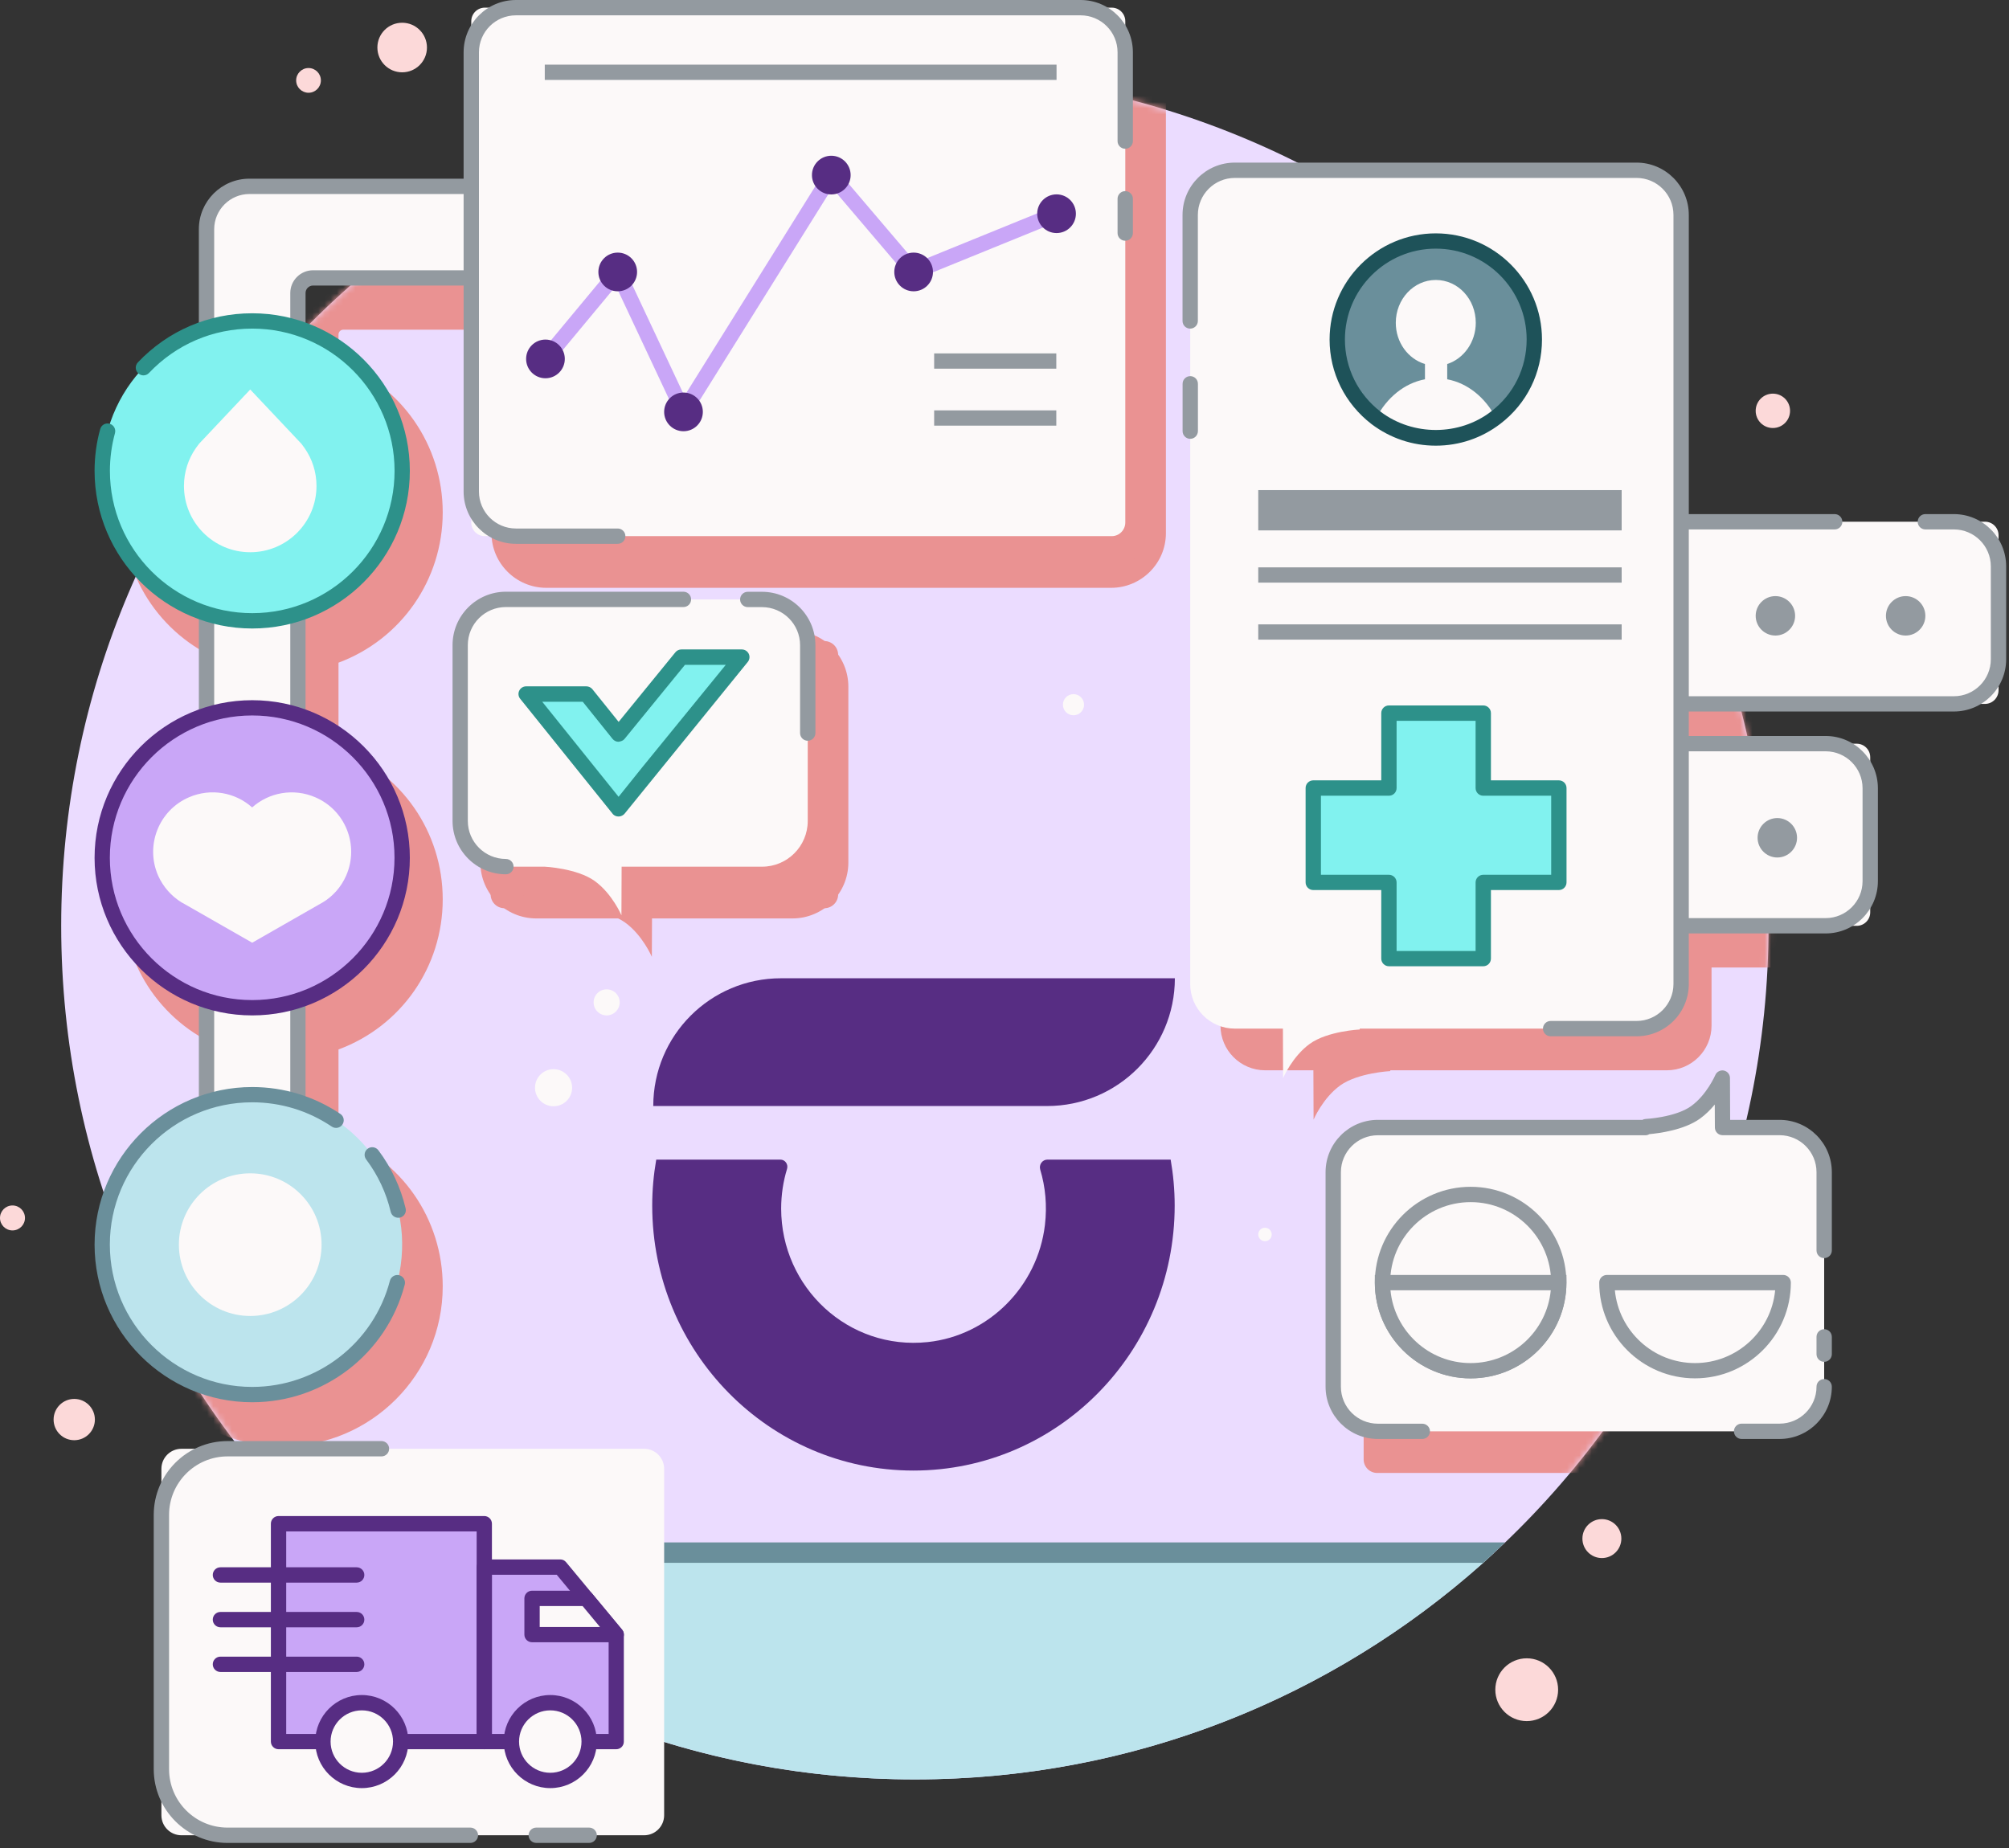 <svg width="325" height="299" viewBox="0 0 325 299" fill="none" xmlns="http://www.w3.org/2000/svg">
<rect x="0" y="0" width="325" height="299" fill="#333333" stroke="none"/>
<path d="M148 287.899C224.271 287.899 286.1 226.07 286.1 149.799C286.1 73.529 224.271 11.699 148 11.699C71.73 11.699 9.9 73.529 9.9 149.799C9.9 226.07 71.73 287.899 148 287.899Z" fill="#EBDCFF"/>
<mask id="mask0_3370_35894" style="mask-type:luminance" maskUnits="userSpaceOnUse" x="9" y="11" width="278" height="277">
<path d="M148 287.899C224.271 287.899 286.1 226.07 286.1 149.799C286.1 73.529 224.271 11.699 148 11.699C71.73 11.699 9.9 73.529 9.9 149.799C9.9 226.07 71.73 287.899 148 287.899Z" fill="white"/>
</mask>
<g mask="url(#mask0_3370_35894)">
<path d="M222.79 189.16H297.83C299.04 189.16 300.02 190.14 300.02 191.35V236.13C300.02 237.34 299.04 238.32 297.83 238.32H222.79C221.58 238.32 220.6 237.34 220.6 236.13V191.35C220.6 190.14 221.58 189.16 222.79 189.16Z" fill="#EA9292"/>
</g>
<mask id="mask1_3370_35894" style="mask-type:luminance" maskUnits="userSpaceOnUse" x="9" y="11" width="278" height="277">
<path d="M148 287.899C224.271 287.899 286.1 226.07 286.1 149.799C286.1 73.529 224.271 11.699 148 11.699C71.73 11.699 9.9 73.529 9.9 149.799C9.9 226.07 71.73 287.899 148 287.899Z" fill="white"/>
</mask>
<g mask="url(#mask1_3370_35894)">
<path d="M283.54 181.16L283.61 197.16H271.14V189.02C271.14 189.02 276.34 188.77 279.21 186.71C282.05 184.66 283.54 181.16 283.54 181.16Z" fill="#EA9292"/>
</g>
<mask id="mask2_3370_35894" style="mask-type:luminance" maskUnits="userSpaceOnUse" x="9" y="11" width="278" height="277">
<path d="M148 287.899C224.271 287.899 286.1 226.07 286.1 149.799C286.1 73.529 224.271 11.699 148 11.699C71.73 11.699 9.9 73.529 9.9 149.799C9.9 226.07 71.73 287.899 148 287.899Z" fill="white"/>
</mask>
<g mask="url(#mask2_3370_35894)">
<path d="M328.23 98.35V113.4C328.23 117.39 325 120.63 321 120.63H276.88V127.07H300.24C304.23 127.07 307.47 130.3 307.47 134.3V149.31C307.47 153.3 304.24 156.54 300.24 156.54H276.88V165.94C276.88 169.93 273.65 173.17 269.65 173.17H204.67C200.68 173.17 197.44 169.94 197.44 165.94V41.499C197.44 37.51 200.67 34.27 204.67 34.27H269.65C273.64 34.27 276.88 37.499 276.88 41.499V91.159H321C325 91.159 328.23 94.359 328.23 98.35Z" fill="#EA9292"/>
</g>
<mask id="mask3_3370_35894" style="mask-type:luminance" maskUnits="userSpaceOnUse" x="9" y="11" width="278" height="277">
<path d="M148 287.899C224.271 287.899 286.1 226.07 286.1 149.799C286.1 73.529 224.271 11.699 148 11.699C71.73 11.699 9.9 73.529 9.9 149.799C9.9 226.07 71.73 287.899 148 287.899Z" fill="white"/>
</mask>
<g mask="url(#mask3_3370_35894)">
<path d="M224.91 173.17V173.3C224.91 173.3 219.7 173.56 216.82 175.61C213.98 177.66 212.5 181.15 212.5 181.15L212.47 173.16H224.91V173.17Z" fill="#EA9292"/>
</g>
<mask id="mask4_3370_35894" style="mask-type:luminance" maskUnits="userSpaceOnUse" x="9" y="11" width="278" height="277">
<path d="M148 287.899C224.271 287.899 286.1 226.07 286.1 149.799C286.1 73.529 224.271 11.699 148 11.699C71.73 11.699 9.9 73.529 9.9 149.799C9.9 226.07 71.73 287.899 148 287.899Z" fill="white"/>
</mask>
<g mask="url(#mask4_3370_35894)">
<path d="M105.45 154.809L105.52 138.809H93.05V146.949C93.05 146.949 98.25 147.199 101.12 149.259C103.96 151.309 105.45 154.809 105.45 154.809Z" fill="#EA9292"/>
</g>
<mask id="mask5_3370_35894" style="mask-type:luminance" maskUnits="userSpaceOnUse" x="9" y="11" width="278" height="277">
<path d="M148 287.899C224.271 287.899 286.1 226.07 286.1 149.799C286.1 73.529 224.271 11.699 148 11.699C71.73 11.699 9.9 73.529 9.9 149.799C9.9 226.07 71.73 287.899 148 287.899Z" fill="white"/>
</mask>
<g mask="url(#mask5_3370_35894)">
<path d="M133.35 146.949H81.61C80.37 146.949 79.37 145.949 79.37 144.709V105.959C79.37 104.719 80.37 103.719 81.61 103.719H133.35C134.59 103.719 135.59 104.719 135.59 105.959V144.709C135.59 145.949 134.59 146.949 133.35 146.949Z" fill="#EA9292"/>
<path d="M128.19 148.599H86.76C81.77 148.599 77.71 144.539 77.71 139.549V111.109C77.71 106.119 81.77 102.059 86.76 102.059H128.19C133.18 102.059 137.24 106.119 137.24 111.109V139.549C137.24 144.539 133.18 148.599 128.19 148.599ZM86.76 105.369C83.59 105.369 81.01 107.949 81.01 111.119V139.559C81.01 142.729 83.59 145.309 86.76 145.309H128.19C131.36 145.309 133.94 142.729 133.94 139.559V111.119C133.94 107.949 131.36 105.369 128.19 105.369H86.76Z" fill="#EA9292"/>
</g>
<mask id="mask6_3370_35894" style="mask-type:luminance" maskUnits="userSpaceOnUse" x="9" y="11" width="278" height="277">
<path d="M148 287.899C224.271 287.899 286.1 226.07 286.1 149.799C286.1 73.529 224.271 11.699 148 11.699C71.73 11.699 9.9 73.529 9.9 149.799C9.9 226.07 71.73 287.899 148 287.899Z" fill="white"/>
</mask>
<g mask="url(#mask6_3370_35894)">
<path d="M186.96 15.187V86.267C186.96 90.227 183.73 93.457 179.73 93.457H88.39C84.4 93.457 81.16 90.227 81.16 86.267V51.687H55.55C54.2 51.687 53.11 52.777 53.11 54.127V59.807C62.88 62.907 69.97 72.087 69.97 82.907C69.97 93.727 62.87 102.907 53.11 106.037V122.407C62.88 125.507 69.97 134.687 69.97 145.507C69.97 156.327 62.87 165.507 53.11 168.607V185.007C62.88 188.107 69.97 197.287 69.97 208.107C69.97 221.507 59.11 232.367 45.71 232.367C32.31 232.367 21.46 221.507 21.46 208.107C21.46 197.287 28.55 188.107 38.32 185.007V168.607C28.55 165.507 21.46 156.327 21.46 145.507C21.46 134.687 28.55 125.507 38.32 122.407V106.037C28.55 102.897 21.46 93.727 21.46 82.907C21.46 72.087 28.55 62.907 38.32 59.807V43.807C38.32 39.977 41.42 36.877 45.25 36.877H81.15V15.187C81.15 11.197 84.38 7.957 88.38 7.957H179.72C183.73 7.967 186.96 11.197 186.96 15.187Z" fill="#EA9292"/>
<path d="M45.72 234.019C31.44 234.019 19.82 222.399 19.82 208.109C19.82 197.179 26.55 187.579 36.68 183.829V169.789C26.54 166.049 19.82 156.439 19.82 145.509C19.82 134.579 26.55 124.979 36.68 121.229V107.209C26.54 103.439 19.82 93.819 19.82 82.899C19.82 71.969 26.55 62.369 36.68 58.619V43.809C36.68 39.079 40.53 35.229 45.26 35.229H79.51V15.189C79.51 10.289 83.49 6.309 88.39 6.309H179.73C184.63 6.309 188.61 10.289 188.61 15.189V86.269C188.61 91.149 184.63 95.109 179.73 95.109H88.39C83.49 95.109 79.51 91.139 79.51 86.269V53.339H55.55C55.11 53.339 54.76 53.689 54.76 54.129V58.629C64.9 62.369 71.62 71.979 71.62 82.909C71.62 93.819 64.89 103.439 54.76 107.219V121.239C64.9 124.979 71.62 134.589 71.62 145.519C71.62 156.449 64.89 166.049 54.76 169.799V183.839C64.9 187.579 71.62 197.189 71.62 208.119C71.63 222.399 60 234.019 45.72 234.019ZM45.26 38.529C42.35 38.529 39.98 40.899 39.98 43.809V61.019L38.83 61.389C29.43 64.369 23.12 73.029 23.12 82.919C23.12 92.799 29.44 101.459 38.84 104.479L39.99 104.849V123.629L38.84 123.999C29.44 126.979 23.13 135.639 23.13 145.529C23.13 155.419 29.45 164.069 38.84 167.059L39.99 167.429V186.239L38.84 186.609C29.44 189.589 23.13 198.249 23.13 208.139C23.13 220.609 33.27 230.749 45.73 230.749C58.2 230.749 68.34 220.609 68.34 208.139C68.34 198.249 62.03 189.599 52.63 186.609L51.48 186.239V167.429L52.63 167.059C62.03 164.069 68.34 155.419 68.34 145.529C68.34 135.639 62.03 126.989 52.63 123.999L51.48 123.629V104.849L52.63 104.479C62.03 101.459 68.35 92.799 68.35 82.919C68.35 73.029 62.04 64.379 52.64 61.389L51.49 61.019V54.139C51.49 51.879 53.33 50.049 55.58 50.049H82.84V86.279C82.84 89.339 85.34 91.819 88.42 91.819H179.76C182.83 91.819 185.34 89.329 185.34 86.279V15.189C185.34 12.119 182.84 9.609 179.76 9.609H88.39C85.32 9.609 82.81 12.109 82.81 15.189V38.519H45.26V38.529Z" fill="#EA9292"/>
</g>
<path d="M287.88 182.43H278.66L278.62 174.43C278.62 174.43 277.13 177.93 274.29 179.98C271.42 182.04 266.22 182.29 266.22 182.29V182.43H222.9C218.91 182.43 215.68 185.66 215.68 189.65V224.36C215.68 228.35 218.91 231.58 222.9 231.58H287.88C291.87 231.58 295.1 228.35 295.1 224.36V189.65C295.1 185.66 291.87 182.43 287.88 182.43Z" fill="#FCF9F9"/>
<path d="M252.17 207.518C252.17 215.388 245.79 221.778 237.91 221.778C230.03 221.778 223.65 215.398 223.65 207.518C223.65 199.638 230.03 193.258 237.91 193.258C245.78 193.258 252.17 199.648 252.17 207.518Z" fill="#FCF9F9"/>
<path d="M237.91 223.02C229.36 223.02 222.41 216.07 222.41 207.52C222.41 198.97 229.36 192.02 237.91 192.02C246.45 192.02 253.4 198.97 253.4 207.52C253.4 216.06 246.45 223.02 237.91 223.02ZM237.91 194.5C230.73 194.5 224.89 200.34 224.89 207.52C224.89 214.7 230.73 220.54 237.91 220.54C245.09 220.54 250.93 214.7 250.93 207.52C250.93 200.34 245.09 194.5 237.91 194.5Z" fill="#939AA0"/>
<path d="M252.17 207.52C252.17 215.39 245.78 221.78 237.9 221.78C230.03 221.78 223.64 215.39 223.64 207.52H252.17Z" fill="#FCF9F9"/>
<path d="M237.9 223.011C229.36 223.011 222.41 216.061 222.41 207.521V206.281H253.41V207.521C253.41 216.061 246.45 223.011 237.9 223.011ZM224.94 208.761C225.56 215.361 231.14 220.541 237.9 220.541C244.67 220.541 250.25 215.361 250.87 208.761H224.94Z" fill="#939AA0"/>
<path d="M288.47 207.52C288.47 215.39 282.08 221.78 274.2 221.78C266.33 221.78 259.94 215.39 259.94 207.52H288.47Z" fill="#FCF9F9"/>
<path d="M274.2 223.011C265.66 223.011 258.71 216.061 258.71 207.521C258.71 206.841 259.26 206.281 259.95 206.281H288.47C289.15 206.281 289.71 206.831 289.71 207.521C289.71 216.061 282.75 223.011 274.2 223.011ZM261.24 208.761C261.87 215.361 267.44 220.541 274.2 220.541C280.97 220.541 286.55 215.361 287.17 208.761H261.24Z" fill="#939AA0"/>
<path d="M230.09 232.82H222.9C218.24 232.82 214.44 229.03 214.44 224.36V189.65C214.44 184.99 218.23 181.19 222.9 181.19H265.7C265.84 181.11 266 181.06 266.16 181.05C266.21 181.05 271.04 180.79 273.57 178.97C276.09 177.16 277.48 173.97 277.49 173.94C277.72 173.4 278.31 173.1 278.87 173.21C279.45 173.33 279.86 173.83 279.86 174.42L279.89 181.19H287.88C292.54 181.19 296.34 184.98 296.34 189.65V202.32C296.34 203 295.79 203.56 295.1 203.56C294.42 203.56 293.86 203.01 293.86 202.32V189.65C293.86 186.35 291.18 183.67 287.88 183.67H278.66C277.98 183.67 277.43 183.12 277.42 182.44L277.4 178.71C276.74 179.51 275.94 180.32 275.01 180.99C272.42 182.86 268.27 183.37 266.81 183.5C266.64 183.61 266.44 183.68 266.23 183.68H222.9C219.6 183.68 216.92 186.36 216.92 189.66V224.37C216.92 227.67 219.6 230.35 222.9 230.35H230.09C230.77 230.35 231.33 230.9 231.33 231.59C231.32 232.27 230.77 232.82 230.09 232.82Z" fill="#939AA0"/>
<path d="M295.1 220.339C294.42 220.339 293.86 219.789 293.86 219.099V216.299C293.86 215.619 294.41 215.059 295.1 215.059C295.78 215.059 296.34 215.609 296.34 216.299V219.099C296.34 219.789 295.78 220.339 295.1 220.339Z" fill="#939AA0"/>
<path d="M287.88 232.821H281.74C281.06 232.821 280.5 232.271 280.5 231.581C280.5 230.901 281.05 230.341 281.74 230.341H287.88C291.18 230.341 293.86 227.661 293.86 224.361C293.86 223.681 294.41 223.121 295.1 223.121C295.78 223.121 296.34 223.671 296.34 224.361C296.34 229.031 292.54 232.821 287.88 232.821Z" fill="#939AA0"/>
<path d="M321.11 113.89H212.58C211.37 113.89 210.39 112.91 210.39 111.7V86.6C210.39 85.39 211.37 84.41 212.58 84.41H321.12C322.33 84.41 323.31 85.39 323.31 86.6V111.69C323.3 112.91 322.32 113.89 321.11 113.89Z" fill="#FCF9F9"/>
<path d="M248.28 99.639C248.28 101.399 246.85 102.829 245.09 102.829C243.33 102.829 241.9 101.399 241.9 99.639C241.9 97.879 243.33 96.449 245.09 96.449C246.85 96.449 248.28 97.879 248.28 99.639Z" fill="#939AA0"/>
<path d="M269.34 99.639C269.34 101.399 267.91 102.829 266.15 102.829C264.39 102.829 262.96 101.399 262.96 99.639C262.96 97.879 264.39 96.449 266.15 96.449C267.91 96.449 269.34 97.879 269.34 99.639Z" fill="#939AA0"/>
<path d="M290.4 99.639C290.4 101.399 288.97 102.829 287.21 102.829C285.45 102.829 284.02 101.399 284.02 99.639C284.02 97.879 285.45 96.449 287.21 96.449C288.97 96.449 290.4 97.879 290.4 99.639Z" fill="#939AA0"/>
<path d="M311.47 99.639C311.47 101.399 310.04 102.829 308.28 102.829C306.52 102.829 305.09 101.399 305.09 99.639C305.09 97.879 306.52 96.449 308.28 96.449C310.04 96.449 311.47 97.879 311.47 99.639Z" fill="#939AA0"/>
<path d="M316.08 115.12H217.61C212.95 115.12 209.15 111.33 209.15 106.66V91.64C209.15 86.98 212.95 83.18 217.61 83.18H296.8C297.48 83.18 298.04 83.73 298.04 84.42C298.04 85.1 297.49 85.66 296.8 85.66H217.61C214.31 85.66 211.63 88.34 211.63 91.64V106.67C211.63 109.97 214.31 112.65 217.61 112.65H316.08C319.38 112.65 322.06 109.97 322.06 106.67V91.64C322.06 88.34 319.38 85.66 316.08 85.66H311.47C310.79 85.66 310.23 85.11 310.23 84.42C310.23 83.74 310.78 83.18 311.47 83.18H316.08C320.74 83.18 324.54 86.97 324.54 91.64V106.67C324.54 111.33 320.74 115.12 316.08 115.12Z" fill="#939AA0"/>
<path d="M300.36 149.798H203.75C202.54 149.798 201.56 148.818 201.56 147.608V122.518C201.56 121.308 202.54 120.328 203.75 120.328H300.36C301.57 120.328 302.55 121.308 302.55 122.518V147.608C302.55 148.818 301.57 149.798 300.36 149.798Z" fill="#FCF9F9"/>
<path d="M227.52 135.549C227.52 137.309 226.09 138.739 224.33 138.739C222.57 138.739 221.14 137.309 221.14 135.549C221.14 133.789 222.57 132.359 224.33 132.359C226.09 132.359 227.52 133.789 227.52 135.549Z" fill="#939AA0"/>
<path d="M248.59 135.549C248.59 137.309 247.16 138.739 245.4 138.739C243.64 138.739 242.21 137.309 242.21 135.549C242.21 133.789 243.64 132.359 245.4 132.359C247.16 132.359 248.59 133.789 248.59 135.549Z" fill="#939AA0"/>
<path d="M269.65 135.549C269.65 137.309 268.22 138.739 266.46 138.739C264.7 138.739 263.27 137.309 263.27 135.549C263.27 133.789 264.7 132.359 266.46 132.359C268.22 132.359 269.65 133.789 269.65 135.549Z" fill="#939AA0"/>
<path d="M290.71 135.549C290.71 137.309 289.28 138.739 287.52 138.739C285.76 138.739 284.33 137.309 284.33 135.549C284.33 133.789 285.76 132.359 287.52 132.359C289.28 132.359 290.71 133.789 290.71 135.549Z" fill="#939AA0"/>
<path d="M295.33 151.028H208.79C204.13 151.028 200.33 147.238 200.33 142.568V127.538C200.33 122.878 204.13 119.078 208.79 119.078H295.33C299.99 119.078 303.79 122.868 303.79 127.538V142.568C303.79 147.238 299.99 151.028 295.33 151.028ZM208.79 121.558C205.49 121.558 202.81 124.238 202.81 127.538V142.568C202.81 145.868 205.49 148.548 208.79 148.548H295.33C298.63 148.548 301.31 145.868 301.31 142.568V127.538C301.31 124.238 298.63 121.558 295.33 121.558H208.79Z" fill="#939AA0"/>
<path d="M264.74 27.547H199.76C195.77 27.547 192.54 30.777 192.54 34.767V54.947V63.687V159.207C192.54 163.197 195.77 166.427 199.76 166.427H207.54L207.57 174.427C207.57 174.427 209.06 170.927 211.9 168.877C214.77 166.817 219.97 166.567 219.97 166.567V166.427H236.1H264.73C268.72 166.427 271.95 163.197 271.95 159.207V34.767C271.96 30.777 268.73 27.547 264.74 27.547Z" fill="#FCF9F9"/>
<path d="M247.808 58.626C249.831 50.058 244.526 41.473 235.958 39.45C227.391 37.427 218.805 42.732 216.782 51.3C214.759 59.867 220.065 68.453 228.632 70.475C237.2 72.499 245.785 67.193 247.808 58.626Z" fill="#6A8F9B"/>
<path d="M241.97 67.567C239.26 69.647 235.9 70.867 232.27 70.867C228.64 70.867 225.31 69.647 222.63 67.637C224.35 64.337 227.18 61.997 230.52 61.367V58.897C227.78 58.067 225.8 55.397 225.8 52.227C225.8 48.397 228.7 45.297 232.27 45.297C235.87 45.297 238.74 48.397 238.74 52.227C238.74 55.357 236.79 58.037 234.12 58.897V61.367C237.42 61.987 240.25 64.297 241.97 67.567Z" fill="#FCF9F9"/>
<path d="M232.27 72.108C228.51 72.108 224.92 70.908 221.89 68.628C217.57 65.308 215.09 60.318 215.09 54.938C215.09 45.468 222.8 37.758 232.27 37.758C241.74 37.758 249.45 45.468 249.45 54.938C249.45 60.328 247 65.288 242.73 68.558C239.7 70.878 236.08 72.108 232.27 72.108ZM232.27 40.228C224.17 40.228 217.57 46.828 217.57 54.928C217.57 59.538 219.69 63.818 223.39 66.648C228.59 70.558 236.06 70.548 241.22 66.578C244.88 63.778 246.97 59.528 246.97 54.918C246.97 46.818 240.37 40.228 232.27 40.228Z" fill="#1E5259"/>
<path d="M252.17 127.507V142.777H239.95V155.107H224.69V142.777H212.46V127.507H224.69V115.387H239.95V127.507H252.17Z" fill="#81F2EF"/>
<path d="M239.95 156.337H224.69C224.01 156.337 223.45 155.787 223.45 155.097V144.007H212.45C211.77 144.007 211.21 143.457 211.21 142.767V127.497C211.21 126.817 211.76 126.257 212.45 126.257H223.45V115.377C223.45 114.697 224 114.137 224.69 114.137H239.95C240.63 114.137 241.19 114.687 241.19 115.377V126.257H252.18C252.86 126.257 253.42 126.807 253.42 127.497V142.767C253.42 143.447 252.87 144.007 252.18 144.007H241.19V155.097C241.19 155.787 240.63 156.337 239.95 156.337ZM225.93 153.867H238.71V142.777C238.71 142.097 239.26 141.537 239.95 141.537H250.94V128.747H239.95C239.27 128.747 238.71 128.197 238.71 127.507V116.627H225.93V127.507C225.93 128.187 225.38 128.747 224.69 128.747H213.69V141.537H224.69C225.37 141.537 225.93 142.087 225.93 142.777V153.867Z" fill="#2D918A"/>
<path d="M262.34 91.797H203.55V94.267H262.34V91.797Z" fill="#939AA0"/>
<path d="M262.34 101.02H203.55V103.49H262.34V101.02Z" fill="#939AA0"/>
<path d="M262.34 79.297H203.55V85.817H262.34V79.297Z" fill="#939AA0"/>
<path d="M264.74 167.669H250.85C250.17 167.669 249.61 167.119 249.61 166.429C249.61 165.749 250.16 165.189 250.85 165.189H264.74C268.04 165.189 270.72 162.509 270.72 159.209V34.769C270.72 31.469 268.04 28.789 264.74 28.789H199.76C196.46 28.789 193.78 31.469 193.78 34.769V51.929C193.78 52.609 193.23 53.169 192.54 53.169C191.85 53.169 191.3 52.619 191.3 51.929V34.769C191.3 30.109 195.09 26.309 199.76 26.309H264.74C269.4 26.309 273.2 30.099 273.2 34.769V159.209C273.2 163.879 269.41 167.669 264.74 167.669Z" fill="#939AA0"/>
<path d="M192.55 70.999C191.87 70.999 191.31 70.449 191.31 69.759V62.099C191.31 61.419 191.86 60.859 192.55 60.859C193.24 60.859 193.79 61.409 193.79 62.099V69.759C193.78 70.449 193.23 70.999 192.55 70.999Z" fill="#939AA0"/>
<path d="M123.28 96.988H81.84C77.75 96.988 74.44 100.298 74.44 104.388V132.828C74.44 136.918 77.75 140.228 81.84 140.228H88.13C88.13 140.228 93.33 140.478 96.2 142.538C99.04 144.588 100.53 148.088 100.53 148.088L100.56 140.228H123.27C127.36 140.228 130.67 136.918 130.67 132.828V104.388C130.67 100.298 127.36 96.988 123.28 96.988Z" fill="#FCF9F9"/>
<path d="M81.84 141.458C77.08 141.458 73.21 137.588 73.21 132.818V104.378C73.21 99.618 77.08 95.738 81.84 95.738H110.56C111.24 95.738 111.8 96.288 111.8 96.978C111.8 97.668 111.25 98.218 110.56 98.218H81.84C78.44 98.218 75.68 100.978 75.68 104.378V132.818C75.68 136.218 78.44 138.978 81.84 138.978C82.52 138.978 83.08 139.528 83.08 140.218C83.08 140.908 82.53 141.458 81.84 141.458Z" fill="#939AA0"/>
<path d="M130.67 119.85C129.99 119.85 129.43 119.3 129.43 118.61V104.39C129.43 100.99 126.66 98.23 123.27 98.23H120.97C120.29 98.23 119.73 97.68 119.73 96.99C119.73 96.3 120.28 95.75 120.97 95.75H123.27C128.03 95.75 131.91 99.62 131.91 104.39V118.61C131.91 119.29 131.36 119.85 130.67 119.85Z" fill="#939AA0"/>
<path d="M120.01 106.328L104.92 124.828L100.09 130.858L100.06 130.888L100.03 130.858L95.2 124.828L85.11 112.278H94.86L100.07 118.768L110.22 106.328H120.01Z" fill="#81F2EF"/>
<path d="M100.05 132.108C99.73 132.108 99.42 131.988 99.18 131.758L84.15 113.058C83.85 112.688 83.79 112.178 84 111.748C84.21 111.318 84.64 111.048 85.11 111.048H94.86C95.23 111.048 95.59 111.218 95.83 111.508L100.08 116.798L109.26 105.538C109.49 105.248 109.85 105.078 110.22 105.078H120.01C120.49 105.078 120.92 105.358 121.13 105.788C121.33 106.218 121.27 106.728 120.97 107.098L101.06 131.628C100.99 131.718 100.9 131.798 100.8 131.868C100.57 132.028 100.31 132.108 100.05 132.108ZM87.7 113.518L100.07 128.918L103.97 124.058L117.41 107.568H110.81L101.03 119.558C100.79 119.848 100.47 119.948 100.06 120.018C99.69 120.018 99.34 119.848 99.1 119.558L94.27 113.538H87.7V113.518Z" fill="#2D918A"/>
<path d="M54.29 251.207C54.88 251.767 55.48 252.297 56.07 252.857C80.49 274.637 112.7 287.907 148.01 287.907C183.32 287.907 215.53 274.637 239.95 252.857C240.54 252.297 241.14 251.767 241.73 251.207H54.29Z" fill="#BCE4ED"/>
<path d="M52.54 249.559C53.1 250.119 53.7 250.679 54.29 251.209C54.88 251.769 55.48 252.299 56.07 252.859H239.95C240.54 252.299 241.14 251.769 241.73 251.209C242.32 250.679 242.92 250.119 243.48 249.559H52.54Z" fill="#6A8F9B"/>
<path d="M164.19 30.151V44.971H50.64C49.29 44.971 48.2 46.061 48.2 47.411V200.831H33.41V37.081C33.41 33.251 36.52 30.141 40.35 30.141H164.19V30.151Z" fill="#FCF9F9"/>
<path d="M49.43 202.06H32.17V37.08C32.17 32.57 35.84 28.91 40.34 28.91H165.42V46.2H50.64C49.98 46.2 49.43 46.74 49.43 47.41V202.06ZM34.65 199.59H46.96V47.41C46.96 45.38 48.61 43.73 50.64 43.73H162.96V31.39H40.35C37.21 31.39 34.65 33.95 34.65 37.09V199.59Z" fill="#939AA0"/>
<path d="M64.821 204.748C66.679 191.48 57.429 179.217 44.161 177.358C30.892 175.5 18.63 184.75 16.771 198.018C14.913 211.287 24.163 223.549 37.431 225.408C50.7 227.266 62.962 218.016 64.821 204.748Z" fill="#BCE4ED"/>
<path d="M64.42 197.028C63.86 197.028 63.35 196.648 63.21 196.078C62.48 192.988 61.14 190.128 59.23 187.588C58.82 187.038 58.93 186.268 59.48 185.858C60.03 185.448 60.8 185.568 61.21 186.108C63.32 188.928 64.81 192.098 65.62 195.518C65.78 196.188 65.37 196.848 64.7 197.008C64.61 197.018 64.51 197.028 64.42 197.028Z" fill="#6A8F9B"/>
<path d="M40.8 226.879C26.74 226.879 15.3 215.439 15.3 201.379C15.3 187.319 26.74 175.879 40.8 175.879C45.91 175.879 50.84 177.389 55.06 180.229C55.63 180.609 55.78 181.379 55.39 181.949C55.01 182.519 54.24 182.659 53.67 182.279C49.86 179.709 45.41 178.349 40.8 178.349C28.1 178.349 17.77 188.679 17.77 201.369C17.77 214.069 28.1 224.399 40.8 224.399C51.27 224.399 60.44 217.329 63.08 207.209C63.26 206.549 63.95 206.159 64.59 206.329C65.25 206.499 65.65 207.179 65.48 207.839C62.55 219.049 52.4 226.879 40.8 226.879Z" fill="#6A8F9B"/>
<path d="M52.02 201.38C52.02 207.75 46.85 212.92 40.48 212.92C34.11 212.92 28.94 207.75 28.94 201.38C28.94 195.01 34.11 189.84 40.48 189.84C46.86 189.84 52.02 195.01 52.02 201.38Z" fill="#FCF9F9"/>
<path d="M65.07 138.787C65.07 152.187 54.21 163.047 40.81 163.047C27.41 163.047 16.55 152.187 16.55 138.787C16.55 125.387 27.41 114.527 40.81 114.527C54.2 114.517 65.07 125.387 65.07 138.787Z" fill="#C9A6F7"/>
<path d="M40.8 164.289C26.74 164.289 15.3 152.849 15.3 138.789C15.3 124.729 26.74 113.289 40.8 113.289C54.86 113.289 66.3 124.729 66.3 138.789C66.3 152.849 54.86 164.289 40.8 164.289ZM40.8 115.759C28.1 115.759 17.77 126.089 17.77 138.779C17.77 151.479 28.1 161.809 40.8 161.809C53.49 161.809 63.82 151.479 63.82 138.779C63.83 126.089 53.5 115.759 40.8 115.759Z" fill="#572D83"/>
<path d="M56.01 141.648C55.2 143.508 53.86 145.008 52.22 145.998L51.55 146.378L40.8 152.528L30.04 146.378L29.36 145.998C27.74 144.998 26.4 143.508 25.57 141.648C23.46 136.768 25.7 131.098 30.57 128.998C34.13 127.458 38.08 128.218 40.79 130.638C43.51 128.218 47.46 127.468 51.01 128.998C55.9 131.108 58.13 136.768 56.01 141.648Z" fill="#FCF9F9"/>
<path d="M64.405 81.774C67.484 68.735 59.41 55.669 46.37 52.59C33.331 49.511 20.265 57.585 17.186 70.624C14.107 83.664 22.181 96.73 35.221 99.809C48.26 102.888 61.326 94.814 64.405 81.774Z" fill="#81F2EF"/>
<path d="M40.8 101.688C26.74 101.688 15.3 90.248 15.3 76.188C15.3 73.897 15.6 71.618 16.21 69.427C16.39 68.767 17.05 68.377 17.73 68.558C18.39 68.737 18.78 69.418 18.6 70.078C18.06 72.058 17.78 74.108 17.78 76.188C17.78 88.888 28.11 99.207 40.81 99.207C53.5 99.207 63.83 88.877 63.83 76.188C63.83 63.487 53.5 53.167 40.81 53.167C34.43 53.167 28.5 55.718 24.1 60.347C23.63 60.847 22.85 60.867 22.35 60.388C21.85 59.917 21.83 59.138 22.3 58.638C27.17 53.508 33.74 50.688 40.8 50.688C54.86 50.688 66.3 62.127 66.3 76.188C66.3 90.257 54.86 101.688 40.8 101.688Z" fill="#2D918A"/>
<path d="M51.2 78.629C51.2 84.549 46.4 89.35 40.48 89.35C34.56 89.35 29.76 84.549 29.76 78.629C29.76 76.35 30.47 74.24 31.69 72.49L32.21 71.79L40.48 63.02L48.75 71.79L49.27 72.49C50.49 74.24 51.2 76.35 51.2 78.629Z" fill="#FCF9F9"/>
<path d="M179.85 86.748H78.43C77.22 86.748 76.24 85.768 76.24 84.558V3.428C76.24 2.218 77.22 1.238 78.43 1.238H179.85C181.06 1.238 182.04 2.218 182.04 3.428V84.568C182.03 85.768 181.05 86.748 179.85 86.748Z" fill="#FCF9F9"/>
<path d="M99.93 87.99H83.46C78.8 87.99 75 84.2 75 79.53V8.46C75 3.79 78.8 0 83.46 0H174.81C179.47 0 183.27 3.79 183.27 8.46V22.83C183.27 23.51 182.72 24.07 182.03 24.07C181.35 24.07 180.79 23.52 180.79 22.83V8.46C180.79 5.16 178.11 2.48 174.81 2.48H83.46C80.16 2.48 77.48 5.16 77.48 8.46V79.53C77.48 82.83 80.16 85.51 83.46 85.51H99.93C100.61 85.51 101.17 86.06 101.17 86.75C101.17 87.44 100.61 87.99 99.93 87.99Z" fill="#939AA0"/>
<path d="M182.03 38.952C181.35 38.952 180.79 38.402 180.79 37.712V32.162C180.79 31.482 181.34 30.922 182.03 30.922C182.71 30.922 183.27 31.472 183.27 32.162V37.712C183.27 38.392 182.72 38.952 182.03 38.952Z" fill="#939AA0"/>
<path d="M170.88 57.18H151.12V59.65H170.88V57.18Z" fill="#939AA0"/>
<path d="M170.88 66.398H151.12V68.868H170.88V66.398Z" fill="#939AA0"/>
<path d="M170.92 10.461H88.13V12.931H170.92V10.461Z" fill="#939AA0"/>
<path d="M110.41 69.22L99.64 46.28L89.19 58.86L87.29 57.28L100.22 41.71L110.72 64.06L134.32 26.25L148.16 42.51L170.45 33.44L171.39 35.73L147.44 45.48L134.63 30.42L110.41 69.22Z" fill="#C9A6F7"/>
<path d="M88.24 61.201C89.969 61.201 91.37 59.8 91.37 58.071C91.37 56.343 89.969 54.941 88.24 54.941C86.511 54.941 85.11 56.343 85.11 58.071C85.11 59.8 86.511 61.201 88.24 61.201Z" fill="#572D83"/>
<path d="M99.93 47.131C101.659 47.131 103.06 45.73 103.06 44.001C103.06 42.272 101.659 40.871 99.93 40.871C98.201 40.871 96.8 42.272 96.8 44.001C96.8 45.73 98.201 47.131 99.93 47.131Z" fill="#572D83"/>
<path d="M110.57 69.772C112.299 69.772 113.7 68.37 113.7 66.642C113.7 64.913 112.299 63.512 110.57 63.512C108.841 63.512 107.44 64.913 107.44 66.642C107.44 68.37 108.841 69.772 110.57 69.772Z" fill="#572D83"/>
<path d="M134.48 31.459C136.209 31.459 137.61 30.058 137.61 28.329C137.61 26.601 136.209 25.199 134.48 25.199C132.751 25.199 131.35 26.601 131.35 28.329C131.35 30.058 132.751 31.459 134.48 31.459Z" fill="#572D83"/>
<path d="M147.8 47.131C149.529 47.131 150.93 45.73 150.93 44.001C150.93 42.272 149.529 40.871 147.8 40.871C146.071 40.871 144.67 42.272 144.67 44.001C144.67 45.73 146.071 47.131 147.8 47.131Z" fill="#572D83"/>
<path d="M170.92 37.709C172.649 37.709 174.05 36.308 174.05 34.579C174.05 32.851 172.649 31.449 170.92 31.449C169.191 31.449 167.79 32.851 167.79 34.579C167.79 36.308 169.191 37.709 170.92 37.709Z" fill="#572D83"/>
<path d="M29.35 296.94H104.2C105.99 296.94 107.44 295.49 107.44 293.7V237.65C107.44 235.86 105.99 234.41 104.2 234.41H29.35C27.56 234.41 26.11 235.86 26.11 237.65V293.7C26.11 295.49 27.56 296.94 29.35 296.94Z" fill="#FCF9F9"/>
<path d="M78.35 246.539H45.07V281.789H78.35V246.539Z" fill="#C9A6F7"/>
<path d="M78.35 283.019H45.06C44.38 283.019 43.82 282.469 43.82 281.779V246.529C43.82 245.849 44.37 245.289 45.06 245.289H78.34C79.02 245.289 79.58 245.839 79.58 246.529V281.779C79.59 282.469 79.03 283.019 78.35 283.019ZM46.3 280.549H77.11V247.779H46.3V280.549Z" fill="#572D83"/>
<path d="M78.35 253.559H90.63L99.69 264.469V281.789H78.35V253.559Z" fill="#C9A6F7"/>
<path d="M99.69 283.019H78.35C77.67 283.019 77.11 282.469 77.11 281.779V253.549C77.11 252.869 77.66 252.309 78.35 252.309H90.63C91 252.309 91.35 252.469 91.58 252.759L100.64 263.679C100.82 263.899 100.92 264.179 100.92 264.469V281.779C100.93 282.469 100.37 283.019 99.69 283.019ZM79.59 280.549H98.46V264.919L90.06 254.789H79.59V280.549Z" fill="#572D83"/>
<path d="M99.69 264.469H86.07V258.609H94.83L99.69 264.469Z" fill="#FCF9F9"/>
<path d="M99.69 265.711H86.07C85.39 265.711 84.83 265.161 84.83 264.471V258.611C84.83 257.931 85.38 257.371 86.07 257.371H94.83C95.2 257.371 95.55 257.531 95.78 257.821L100.64 263.681C100.95 264.051 101.01 264.561 100.81 264.991C100.61 265.441 100.17 265.711 99.69 265.711ZM87.31 263.241H97.06L94.25 259.851H87.31V263.241Z" fill="#572D83"/>
<path d="M57.7 256.062H35.66C34.98 256.062 34.42 255.512 34.42 254.822C34.42 254.142 34.97 253.582 35.66 253.582H57.7C58.38 253.582 58.94 254.132 58.94 254.822C58.94 255.512 58.39 256.062 57.7 256.062Z" fill="#572D83"/>
<path d="M57.7 263.289H35.66C34.98 263.289 34.42 262.739 34.42 262.049C34.42 261.369 34.97 260.809 35.66 260.809H57.7C58.38 260.809 58.94 261.359 58.94 262.049C58.94 262.739 58.39 263.289 57.7 263.289Z" fill="#572D83"/>
<path d="M57.7 270.519H35.66C34.98 270.519 34.42 269.969 34.42 269.279C34.42 268.599 34.97 268.039 35.66 268.039H57.7C58.38 268.039 58.94 268.589 58.94 269.279C58.94 269.969 58.39 270.519 57.7 270.519Z" fill="#572D83"/>
<path d="M64.82 281.79C64.82 278.32 62 275.5 58.53 275.5C55.06 275.5 52.24 278.32 52.24 281.79C52.24 285.26 55.06 288.08 58.53 288.08C62.01 288.08 64.82 285.26 64.82 281.79Z" fill="#FCF9F9"/>
<path d="M58.53 289.31C54.38 289.31 51 285.93 51 281.78C51 277.63 54.38 274.25 58.53 274.25C62.68 274.25 66.06 277.63 66.06 281.78C66.06 285.94 62.69 289.31 58.53 289.31ZM58.53 276.73C55.74 276.73 53.48 279 53.48 281.78C53.48 284.57 55.75 286.83 58.53 286.83C61.32 286.83 63.58 284.56 63.58 281.78C63.59 279 61.32 276.73 58.53 276.73Z" fill="#572D83"/>
<path d="M95.31 281.79C95.31 278.32 92.49 275.5 89.02 275.5C85.55 275.5 82.73 278.32 82.73 281.79C82.73 285.26 85.55 288.08 89.02 288.08C92.49 288.08 95.31 285.26 95.31 281.79Z" fill="#FCF9F9"/>
<path d="M89.02 289.31C84.87 289.31 81.49 285.93 81.49 281.78C81.49 277.63 84.87 274.25 89.02 274.25C93.17 274.25 96.55 277.63 96.55 281.78C96.55 285.94 93.17 289.31 89.02 289.31ZM89.02 276.73C86.23 276.73 83.97 279 83.97 281.78C83.97 284.57 86.24 286.83 89.02 286.83C91.81 286.83 94.07 284.56 94.07 281.78C94.07 279 91.81 276.73 89.02 276.73Z" fill="#572D83"/>
<path d="M95.31 298.179H86.75C86.07 298.179 85.51 297.629 85.51 296.939C85.51 296.259 86.06 295.699 86.75 295.699H95.31C95.99 295.699 96.55 296.249 96.55 296.939C96.55 297.619 95.99 298.179 95.31 298.179Z" fill="#939AA0"/>
<path d="M76.1 298.18H36.81C30.23 298.18 24.87 292.82 24.87 286.24V245.1C24.87 238.52 30.23 233.16 36.81 233.16H61.71C62.39 233.16 62.95 233.71 62.95 234.4C62.95 235.08 62.4 235.64 61.71 235.64H36.81C31.59 235.64 27.35 239.89 27.35 245.1V286.24C27.35 291.46 31.59 295.7 36.81 295.7H76.1C76.78 295.7 77.34 296.25 77.34 296.94C77.34 297.62 76.78 298.18 76.1 298.18Z" fill="#939AA0"/>
<path d="M92.55 175.988C92.55 177.648 91.21 178.988 89.55 178.988C87.89 178.988 86.55 177.648 86.55 175.988C86.55 174.328 87.89 172.988 89.55 172.988C91.21 172.988 92.55 174.328 92.55 175.988Z" fill="#FCF9F9"/>
<path d="M107.87 195.44C108.825 195.44 109.6 194.666 109.6 193.71C109.6 192.755 108.825 191.98 107.87 191.98C106.915 191.98 106.14 192.755 106.14 193.71C106.14 194.666 106.915 195.44 107.87 195.44Z" fill="#FCF9F9"/>
<path d="M100.25 162.18C100.25 163.34 99.31 164.29 98.14 164.29C96.98 164.29 96.03 163.35 96.03 162.18C96.03 161.02 96.97 160.07 98.14 160.07C99.31 160.07 100.25 161.02 100.25 162.18Z" fill="#FCF9F9"/>
<path d="M175.37 114.019C175.37 114.969 174.6 115.729 173.66 115.729C172.71 115.729 171.95 114.959 171.95 114.019C171.95 113.069 172.72 112.309 173.66 112.309C174.6 112.309 175.37 113.079 175.37 114.019Z" fill="#FCF9F9"/>
<path d="M205.73 199.731C205.73 200.331 205.24 200.821 204.64 200.821C204.04 200.821 203.55 200.331 203.55 199.731C203.55 199.131 204.04 198.641 204.64 198.641C205.24 198.651 205.73 199.131 205.73 199.731Z" fill="#FCF9F9"/>
<path d="M252.06 273.389C252.06 276.199 249.78 278.469 246.98 278.469C244.17 278.469 241.9 276.189 241.9 273.389C241.9 270.579 244.18 268.309 246.98 268.309C249.78 268.299 252.06 270.579 252.06 273.389Z" fill="#FCD9D9"/>
<path d="M262.29 248.939C262.29 250.679 260.88 252.089 259.14 252.089C257.4 252.089 255.99 250.679 255.99 248.939C255.99 247.199 257.4 245.789 259.14 245.789C260.88 245.789 262.29 247.199 262.29 248.939Z" fill="#FCD9D9"/>
<path d="M289.58 66.471C289.58 68.011 288.34 69.251 286.8 69.251C285.26 69.251 284.02 68.011 284.02 66.471C284.02 64.931 285.26 63.691 286.8 63.691C288.34 63.691 289.58 64.931 289.58 66.471Z" fill="#FCD9D9"/>
<path d="M15.35 229.68C15.35 231.53 13.85 233.02 12.01 233.02C10.16 233.02 8.67 231.52 8.67 229.68C8.67 227.84 10.17 226.34 12.01 226.34C13.86 226.34 15.35 227.84 15.35 229.68Z" fill="#FCD9D9"/>
<path d="M2.02 199.079C3.136 199.079 4.04 198.175 4.04 197.059C4.04 195.943 3.136 195.039 2.02 195.039C0.904 195.039 0 195.943 0 197.059C0 198.175 0.904 199.079 2.02 199.079Z" fill="#FCD9D9"/>
<path d="M69.07 7.69C69.07 9.9 67.28 11.7 65.06 11.7C62.85 11.7 61.05 9.91 61.05 7.69C61.05 5.47 62.84 3.68 65.06 3.68C67.28 3.68 69.07 5.48 69.07 7.69Z" fill="#FCD9D9"/>
<path d="M51.91 13.008C51.91 14.118 51.01 15.008 49.91 15.008C48.8 15.008 47.91 14.108 47.91 13.008C47.91 11.908 48.81 11.008 49.91 11.008C51.02 11.008 51.91 11.908 51.91 13.008Z" fill="#FCD9D9"/>
<path d="M105.68 178.951H169.39C180.81 178.951 190.06 169.691 190.06 158.281H126.35C114.93 158.271 105.68 167.531 105.68 178.951Z" fill="#572D83"/>
<path d="M169.45 187.621C168.62 187.621 168.04 188.431 168.28 189.241C169.12 192.031 169.41 195.051 169.04 198.201C167.86 208.151 159.93 216.091 150.1 217.141C137.24 218.511 126.37 208.311 126.37 195.541C126.37 193.311 126.7 191.161 127.32 189.131C127.55 188.381 127.01 187.621 126.24 187.621H106.16C105.74 190.041 105.51 192.521 105.51 195.051C105.51 218.731 124.43 237.931 147.77 237.931C171.11 237.931 190.03 218.731 190.03 195.051C190.03 192.511 189.8 190.031 189.38 187.621H169.45Z" fill="#572D83"/>
</svg>
